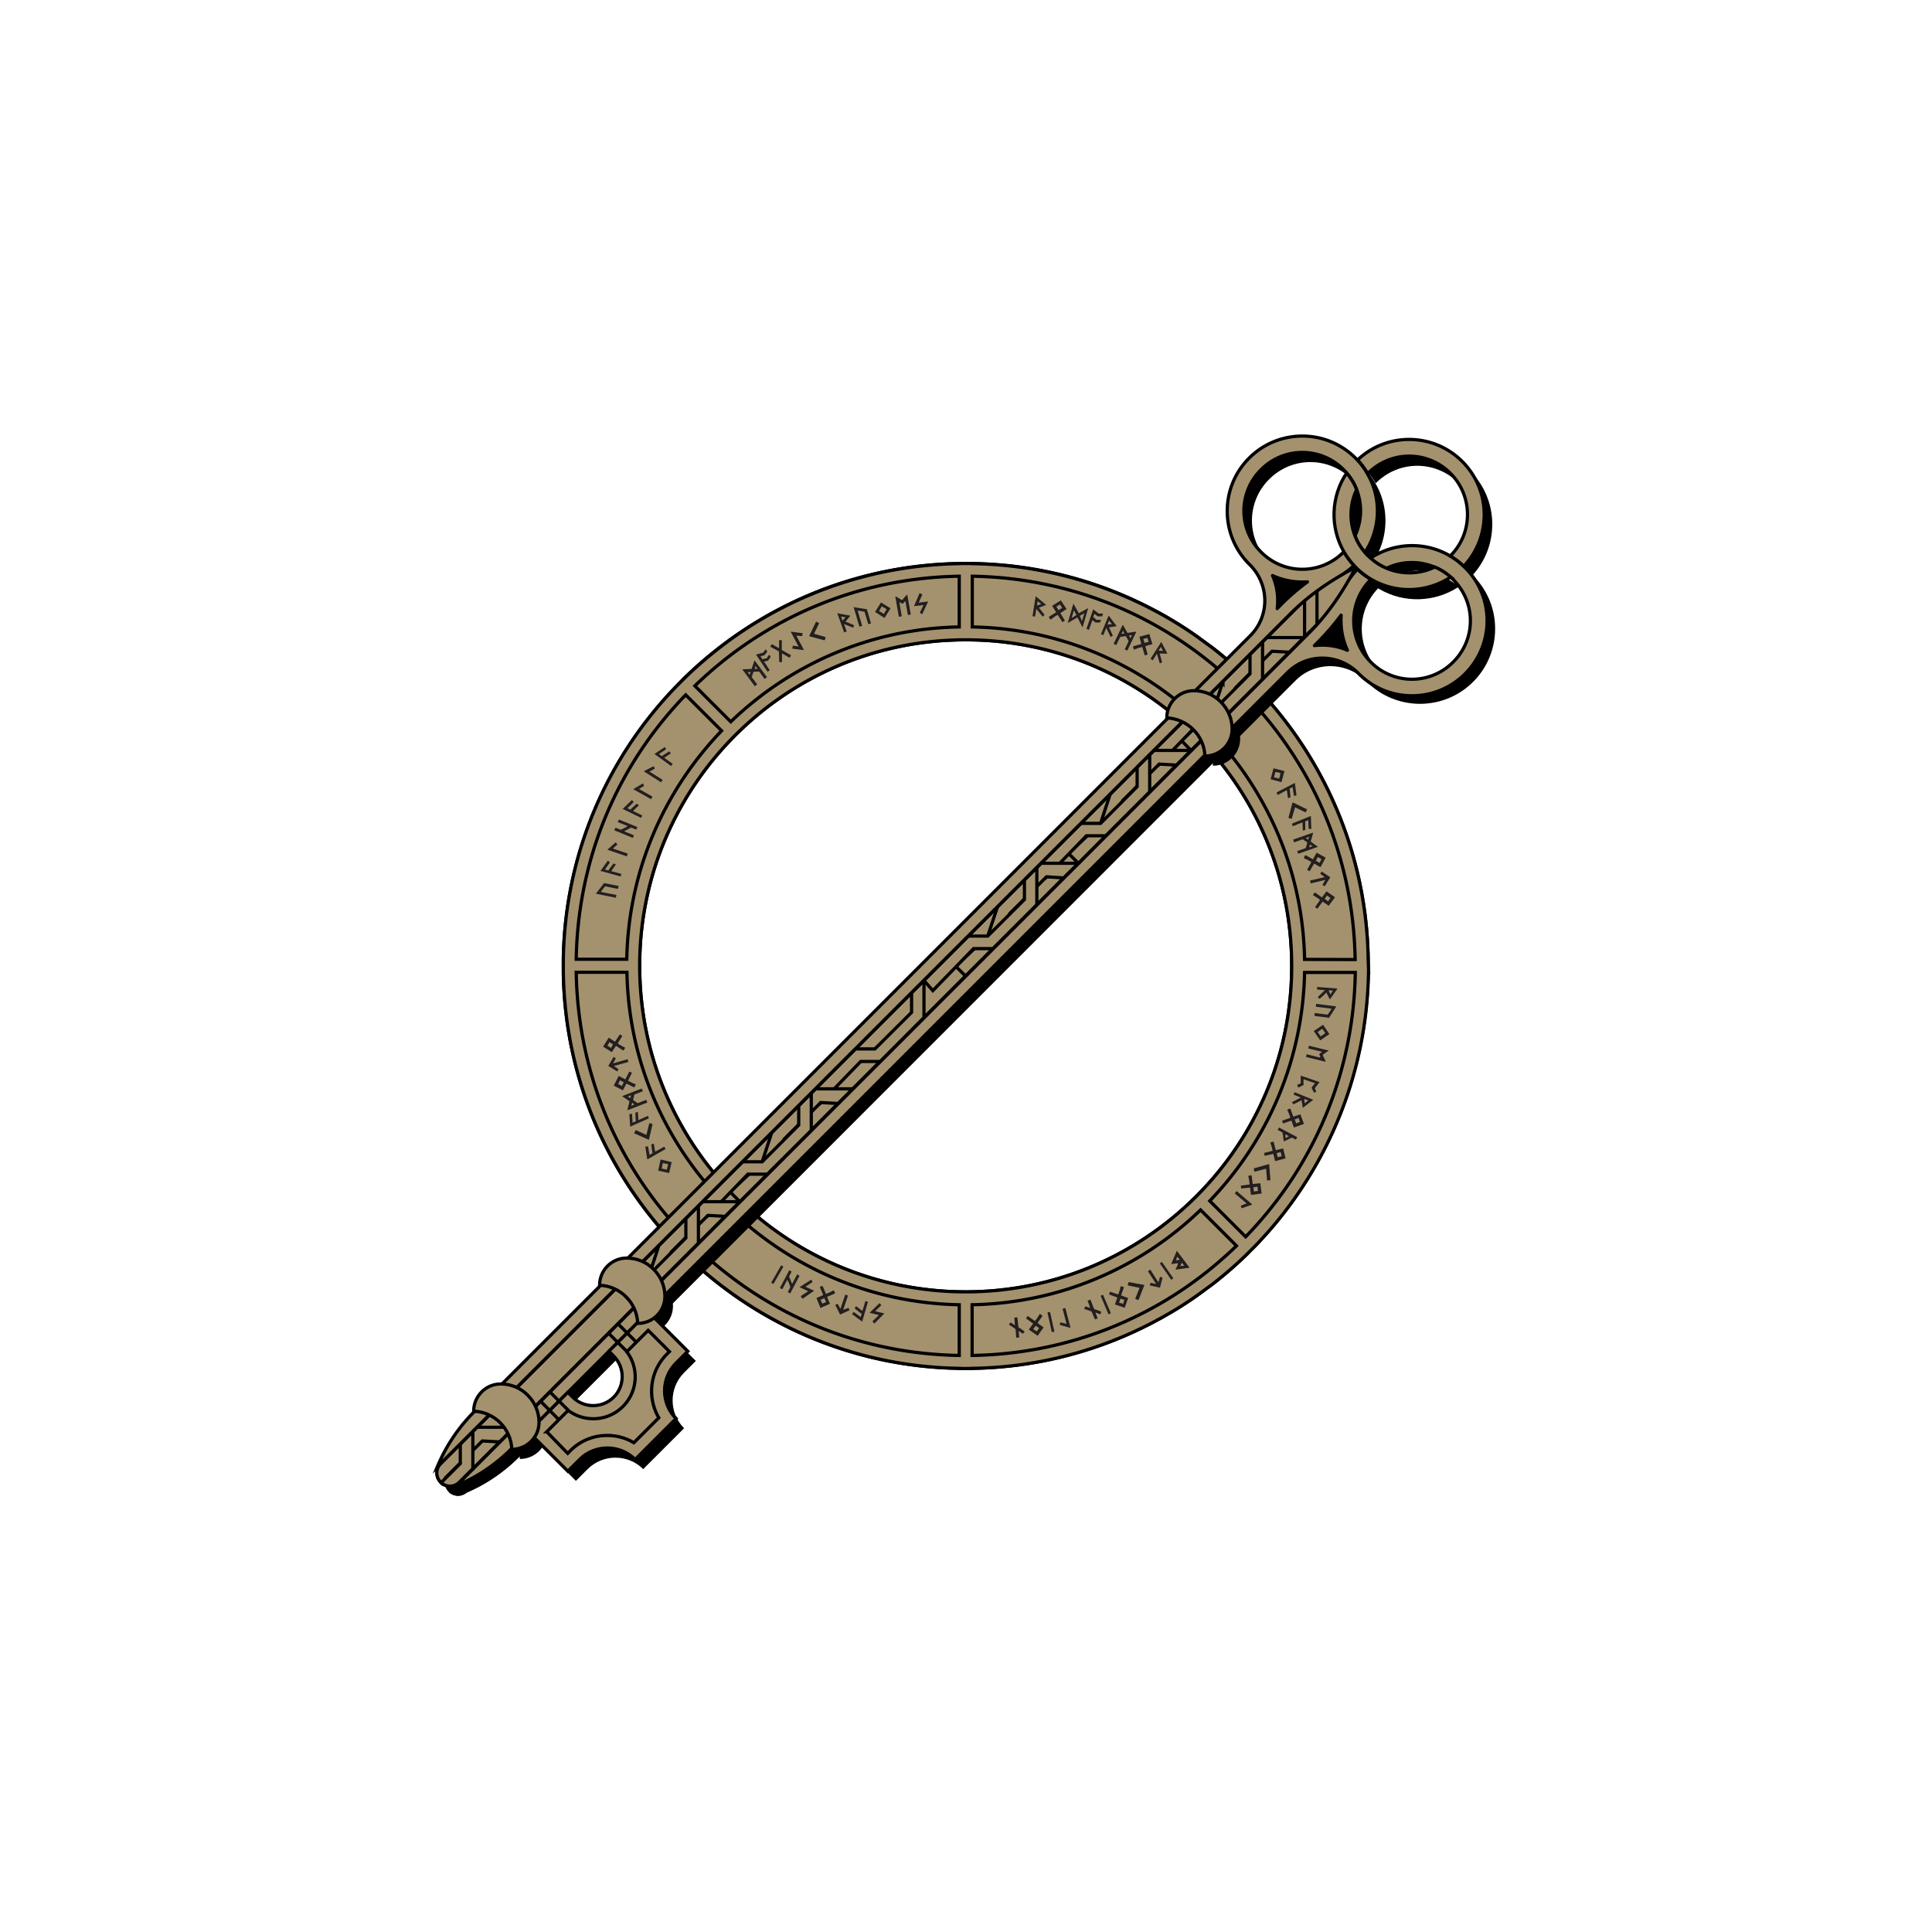 <svg xmlns="http://www.w3.org/2000/svg" xmlns:xlink="http://www.w3.org/1999/xlink" viewBox="0 0 1200 1200" xmlns:v="https://vecta.io/nano"><style><![CDATA[.G{stroke:#000}.H{stroke-width:2}.I{stroke-miterlimit:10}.J{fill:#a4926e}.K{stroke-linejoin:round}]]></style><g class="G H I J"><path d="M849.8 595.9c-1-66-27.7-125.8-70.4-169.9-.9-1-1.9-1.9-2.8-2.9l-2.8-2.8a242.79 242.79 0 0 0-21.8-18.8c-.1 0-.1-.1-.2-.1l-4.5-3.3c-.8-.6-1.6-1.1-2.3-1.7a225.07 225.07 0 0 0-14.4-9.6c-3.3-2-6.6-4-10-5.8-.8-.5-1.7-.9-2.6-1.4-34.1-18.3-72.9-29-114.2-29.6h-4-4c-55.7.9-107 20-148.1 51.6a242.79 242.79 0 0 0-21.8 18.8c-1 .9-1.9 1.9-2.8 2.8s-1.9 1.9-2.8 2.9C377.6 470.2 350.9 530 349.9 596v4 4c1 66 27.7 125.8 70.4 169.9.9 1 1.9 1.9 2.8 2.8l2.8 2.8c44.1 42.7 103.9 69.4 169.9 70.4h4 4c41.3-.7 80.1-11.3 114.2-29.6.8-.5 1.7-.9 2.6-1.4 3.4-1.9 6.7-3.8 10-5.8 4.9-3 9.8-6.2 14.4-9.6.8-.6 1.6-1.1 2.3-1.7l4.5-3.3c.1-.1.1-.1.2-.1a242.79 242.79 0 0 0 21.8-18.8c1-.9 1.9-1.9 2.8-2.8l2.8-2.8c42.7-44.1 69.3-103.9 70.4-169.9v-4-4.2zm-250 206.5c-111.9 0-202.5-90.7-202.5-202.5 0-111.9 90.7-202.5 202.5-202.5 111.9 0 202.5 90.7 202.5 202.5.1 111.8-90.6 202.5-202.5 202.5z"/><path d="M849.8 595.9c-1-66-27.7-125.8-70.4-169.9h0 0l-2.8-2.8-2.8-2.8h0 0a242.79 242.79 0 0 0-21.8-18.8c-.1 0-.1-.1-.2-.1l-4.5-3.3c-.8-.6-1.6-1.1-2.3-1.7a225.07 225.07 0 0 0-14.4-9.6c-3.3-2-6.6-4-10-5.8-.8-.5-1.7-.9-2.6-1.4-34.1-18.3-72.9-29-114.2-29.6v-.1h-8v.1c-55.7.9-107 20-148.1 51.6-7.6 5.9-14.9 12.1-21.8 18.8h0 0l-2.8 2.8-2.8 2.8h0 0c-42.8 44-69.4 103.8-70.4 169.8h0v8h0c1 66 27.7 125.8 70.4 169.9h0 0l5.7 5.7h0 0c44.1 42.7 103.9 69.4 169.9 70.4v.1h8v-.1c41.3-.6 80.1-11.3 114.2-29.6.8-.5 1.7-.9 2.6-1.4 3.4-1.9 6.7-3.8 10-5.8a225.07 225.07 0 0 0 14.4-9.6c.8-.6 1.6-1.1 2.3-1.7l4.5-3.3c.1-.1.1-.1.2-.1 7.6-5.9 14.9-12.1 21.8-18.8h0 0l5.7-5.7h0 0C822.3 729.8 848.9 670 850 604h.1l-.3-8.1h0zM768.1 426l-22.3 22.3c-37-35.6-86.9-57.9-141.9-58.9v-31.5c61.7 1 119.8 25.1 164.2 68.1zm-172.3-68.1v31.5c-55 1-105 23.3-141.9 58.9L431.6 426c44.4-43 102.4-67.1 164.2-68.1zm-169.9 73.7l22.3 22.3c-35.6 37-57.9 86.9-58.9 141.9h-31.4c1-61.7 25-119.8 68-164.2zm-68 172.3h31.5c1 55 23.3 105 58.9 141.9l-22.4 22.3c-43-44.4-67-102.4-68-164.2zm73.7 169.9l22.3-22.3c37 35.6 86.9 57.9 141.9 58.9v31.5c-61.8-1-119.8-25.1-164.2-68.1zm168.2 28.6c-111.9 0-202.5-90.7-202.5-202.5 0-111.9 90.7-202.5 202.5-202.5 111.9 0 202.5 90.7 202.5 202.5.1 111.8-90.6 202.5-202.5 202.5zm4 39.5v-31.5c55-1 105-23.3 141.9-58.9l22.3 22.3c-44.3 43-102.4 67.1-164.2 68.1zm169.9-73.7l-22.3-22.3c35.6-37 57.8-86.9 58.9-141.9h31.5c-1 61.7-25 119.7-68.1 164.2zm36.6-172.3c-1-55-23.3-105-58.9-141.9l22.3-22.3c43 44.4 67 102.5 68 164.3l-31.4-.1h0z"/></g><g fill="#231f20"><path d="M375.2 548.5l9 1.8-.4 1.8-7.9-1.6c-.6.6-2.3 2.8-2.6 3.5l9.6 1.9-.4 1.7-12.4-2.5 5.1-6.6zm-2.2-7.6l4.5-6.3c.4.3.3.2 1.2.9l-.1.5-2.8 4v.1l2.1.6c.3-.9 2.4-3.2 3.1-4.4.3.2 1.1.3 1.5.7l-2.8 4v.1l6.2 1.7-.4 1.6-12.3-3.4-.2-.1zm4.4-13.3l5-4.4c.9 1 .9.9 1 1.4l-2.5 2.2-.1.3 9.1 3.1-.6 1.7-12-4.1.1-.2zm4.9-13.5l3 1.2c.5.2 4.2-1.9 4.6-2.2l-6.2-2.5.7-1.6 11.5 4.7-.7 1.6-3.2-1.3-4.1 2.2-.1.2 5.9 2.4c-.2.7-.3.9-.7 1.6l-11.5-4.7.8-1.6zm4.6-11.8l5.6-5.4c.4.4.2.3 1 1.1l-.2.5-3.5 3.4-.1.1 1.9.9c.5-.8 2.9-2.7 3.8-3.7.3.3 1.1.5 1.4 1l-3.5 3.4-.1.1 5.7 2.8-.7 1.5-11.5-5.6.2-.1zm6.7-12.3l5.7-3.4c.6 1.2.7 1 .7 1.6l-2.9 1.7-.1.2 8.3 4.7-.9 1.6-11-6.2.2-.2zm6.5-11.1l5.9-3c.6 1.2.6 1 .6 1.6l-3 1.6-.1.2 8.1 5.1-1 1.5-10.7-6.8.2-.2zm6.4-10.6l6.4-4.3.8 1.2-.3.4-4 2.7-.1.1 1.8 1.3c.6-.7 3.3-2.1 4.4-3 .2.3 1 .7 1.2 1.2l-4 2.7-.1.1 5.2 3.7-1 1.4-10.3-7.5h0zm54.8-52.6l5.5-.2 1.8-5.2.1-.1 7.7 10.4-1.5 1.1-3.3-4.5c-.5-.1-3.5 0-3.6.1l-1.1 3.2 3.4 4.6-1.5 1.1-7.7-10.4.2-.1zm4.3 3.4c.1-.4.4-1 .7-1.7-.7.1-1.3.1-2 0l1.3 1.7zm3.1-3.6c.7 0 1.4-.1 1.8-.1l-1.3-1.8c-.1.8-.2 1.3-.5 1.9zm1.1-9l4.2-1.1 1.6-2.1 1 1.4-1.7 2.2-2.4.7-.1.1 1.2 1.8c.5-.3 2.5-.6 2.5-.6l1.7-2.3.9 1.4-1.6 2.3-2.4.6-.1.1 3.5 5.3-1.4.9-7.1-10.6.2-.1zm14-3.9l.1-.1v-4.9h1.7v6.1l5.7 3.3c-.2.5-.5.8-.7 1.3l-.3.2-4.4-2.6-.2.1v5.2c-.6.1-1.2.2-1.7-.1l-.2-6.5-5.3-2.9c.1-.5.7-1.4 1-1.6l4.3 2.5zm14.7-9.3a5.94 5.94 0 0 1-.3 1.8l-3.6-.3 4.8 9-7.2-.9c0-.5 0-1.1.3-1.9l3.5.6-4.9-9.3 7.4 1zm10.3-6.2l-3.2 6.5 7.2 2.1c-.3 1.2-.1 1.1-.7 2l-9.4-2.5-.1-.2 4.3-8.9c1.1.5.7.3 1.9 1zm11.3-6.2l8.1 1.5-3.1 3.8c.5-.1 5 2 5.4 2.2-.1.4-.5.9-.4 1.5l-5.9-2.3 1.7 4.6-1.6.6-4.2-11.8v-.1zm3.2 4.6l1.9-2.1c-.3 0-2.7-.4-2.8-.5l.9 2.6zm15.1-7.1l2.6 8.8-1.7.5-2.3-7.7c-.8-.2-3.5-.7-4.3-.7l2.8 9.4-1.7.5-3.6-12.1 8.2 1.3zm14.7-.6v.1l-3.7 5.9-5.9-3.7 3.7-5.9 5.9 3.6zm-7.1 1.7l3 1.8 1.7-2.9-3-1.8-1.7 2.9zm10.3-9.1l3.9 2.3c1-.6 1.7-2.2 3.3-3.4l2.2 12.4-1.8.3-1.5-8.5c-1.1.4-1.3 1.4-1.7 1.5-.2 0-1.5-.7-2.1-1l1.5 8.8-1.8.3-2.2-12.5.2-.2zm16.6-1.1l-2.3 5 5.9-.7-3.7 7.9-1.5-.9 2.3-4.8-5.9.7 3.5-8.1c.4.3 1.1.4 1.7.9zm-31 451.4l4-3.9-5.8-1.4 6.2-6 1.1 1.3-3.8 3.7 5.7 1.4-6.2 6.3c-.2-.4-.8-.7-1.2-1.4zm-6.5.1l-6.2-4.6c.3-.4.2-.3.9-1.2l.5.1 3.9 2.9h.1l.6-2.1c-.9-.3-3.1-2.4-4.3-3.1.2-.3.3-1.1.8-1.5l3.9 2.9h.1l1.8-6.1 1.6.5-3.6 12.3-.1-.1zm-16.6-10.3c.5-.3.9-.4 1.5-.7l1.7 3.2 3-8.9 1.7.6-3 8.9 3.3-1.3.7 1.5-5.9 2.7-3-6zm-11.7-4.3l4.2-1.8-2.1-5c.6-.4 1-.5 1.7-.7l2.1 4.9c1.7-.4 4.8-2.2 4.8-2.2s.8 1.2.8 2l-4.9 2.1 1.8 4.3-5.9 2.6-2.5-6.2zm6.1 2.4c-.4-.4-1.1-2.2-1.1-2.3-.8.3-1.6.8-2.5 1 .2.2 1.1 2.3 1.1 2.4a17.18 17.18 0 0 0 2.5-1.1zm-15.8-3.6l4.6-3-5.4-2.5 7.3-4.7s.6 1 .8 1.5l-4.4 2.9 5.4 2.5-7.2 5c-.4-.6-.9-.9-1.1-1.7zm-8.1-2.5l1.5-2.8c.3-.5-1.5-4.4-1.8-4.8l-3.1 5.9-1.5-.8 5.8-11 1.5.8-1.6 3.1 1.8 4.3.2.1 3-5.7c.7.2.8.4 1.5.8l-5.8 11-1.5-.9zm-10.3-5.8l6.2-10.8 1.4.8-6.2 10.8-1.4-.8zm-68.7-76.4l.1-.1 6.8 1.6-1.6 6.8-6.8-1.5 1.5-6.8zm3.9 6.2l.8-3.4-3.3-.7-.7 3.4 3.2.7zm-12.2-6.6l-1.2-7.7c.5-.1.4 0 1.5-.2l.3.4.8 4.8.1.1 1.9-1.1c-.4-.9-.6-3.9-.9-5.3.4-.1 1-.6 1.6-.5l.8 4.8.1.1 5.6-3.1.8 1.5-11.1 6.3-.3-.1zm-7.1-18l6.6 3 1.8-7.3c1.2.3 1.1.1 2 .7l-2.2 9.5-.2.1-9-4c.5-1.1.2-.7 1-2zm-3.5-2.3l-.5-7.7c.5 0 .4 0 1.5-.1l.2.5.3 4.9.1.1 2-.9c-.3-.9-.2-4-.4-5.3.4 0 1.1-.5 1.6-.4l.3 4.9.1.1 5.8-2.6.7 1.5-11.7 5.2v-.2zm-1.7-10.3l1.3-5.3-4.5-3.1v-.1l12.1-4.7.7 1.7-5.2 2c-.2.5-.9 3.3-.8 3.5l2.8 1.9 5.3-2.1.7 1.7-12.1 4.7-.3-.2zm1.8-7.2c.2-.7.3-1.4.4-1.8l-2 .8c.5.3 1 .5 1.6 1zm2.6 3.9l-1.5-1.1c-.1.7-.3 1.2-.5 1.9l2-.8zm-9.8-17.7l4.1 2.1 2.5-4.8c.7.2 1.1.4 1.6.8l-2.4 4.8c1.4 1 4.8 2.3 4.8 2.3s-.4 1.4-1 1.9l-4.8-2.4-2.2 4.2-5.7-2.9 3.1-6zm2.1 6.2c.1-.6 1-2.2 1-2.3-.7-.5-1.6-.7-2.3-1.3-.1.3-1.1 2.3-1.1 2.4.2.1 1.2.7 2.4 1.2zm-5.3-18c.6.2.8.5 1.4.8l-1.7 3.2 9-2.6.5 1.7-9 2.5 2.9 2c-.3.6-.8 1.4-.8 1.4l-5.6-3.4 3.3-5.6zm-3-12l3.9 2.5 3-4.5c.6.3 1 .5 1.5 1l-2.8 4.5c1.3 1.2 4.6 2.7 4.6 2.7s-.5 1.4-1.2 1.8l-4.5-2.9-2.6 3.9-5.4-3.4 3.5-5.6zm1.5 6.4c.1-.6 1.2-2.1 1.2-2.2-.7-.5-1.5-.8-2.2-1.5-.1.3-1.3 2.2-1.3 2.3.2.1 1.1.8 2.3 1.4zm451.1-36.8l-4.7 6.7-2.2-4.4c-.1.4-3.8 3.8-4.2 4-.3-.2-.7-.8-1.2-1l4.5-4.4-4.9-.4.1-1.6 12.5 1 .1.1zm-5.5 1a39.14 39.14 0 0 1 1.1 2.6l1.6-2.4-2.7-.2zm.3 17.1l-9.1-1.2.2-1.8 8 1c.6-.7 2.1-2.9 2.4-3.7l-9.7-1.2.2-1.8 12.5 1.6-4.5 7.1zm-5.5 14h0l-4-5.8 5.8-3.9 3.9 5.8-5.7 3.9zm1.3-7.2l-2.9 2 1.9 2.7 2.9-2-1.9-2.7zm4 13.5l-3.7 2.6c.2 1.2 1.3 2.5 1.8 4.4l-12.2-3 .4-1.7 8.4 2.1c.1-1.2-.7-1.8-.6-2.1.1-.2 1.2-1.1 1.8-1.5l-8.6-2.1.4-1.7 12.3 3h0zm-9.1 26.2c-.1-.1-1.6-2.8-1.5-3.3l2.1-2.6-7.1-2.5c-.1.3-.1 1.8 0 3.6l-3.2 1.6s-.9-1.2-.7-1.7c0-.1 1.5-.6 2.1-1v-4.7l11.7 4-2.9 3.8c.1.4.9 2.2.9 2.2-.6.3-.8.3-1.4.6zm-.5 4.4l-6.5 5-.8-4.8c-.3.4-4.8 2.5-5.2 2.6-.2-.3-.4-1-.8-1.3l5.6-2.9-4.5-1.8.6-1.5 11.6 4.7h0zm-5.6-.6l.3 2.8c.2-.2 2.1-1.8 2.2-1.8l-2.5-1zm-6.4 17.8l-1.6-4.3-5.1 1.8c-.3-.6-.5-1-.6-1.7l5-1.8c-.3-1.7-1.9-5-1.9-5s1.3-.7 2-.7l1.8 5 4.4-1.5 2.2 6-6.2 2.2zm2.8-6c-.5.4-2.2 1-2.3 1 .2.8.7 1.6.8 2.5.2-.1 2.4-1 2.5-1-.2-.2-.5-1.3-1-2.5zm-1.6 13.6c-1.4-.8-2.1-1.1-2.6-1.3-.8.5-4.6 2.2-4.9 2.4l-.8-5.6-3-1.6.8-1.5 11.3 6-.8 1.6zm-6.5-3.4l.1 2.4c.3-.2 1.6-.9 2.1-1.2l-2.2-1.2zm-6.4 16.7l-1.1-4.5-5.3 1.2c-.3-.6-.4-1.1-.4-1.8l5.2-1.3c-.1-1.7-1.4-5.1-1.4-5.1s1.3-.6 2.1-.5l1.3 5.2 4.6-1.1 1.5 6.2-6.5 1.7zm3.4-5.7c-.5.3-2.3.7-2.4.7.1.9.5 1.7.6 2.6.2-.1 2.4-.7 2.6-.7-.2-.2-.4-1.3-.8-2.6zm-8.4 17.7l-.6-7.3-7.2 1.9c-.3-1.2-.5-1-.4-2.1l9.4-2.7.1.1.8 9.8c-1.1.3-.7.3-2.1.3zm-10 9l-.6-4.6-5.4.6c-.2-.7-.3-1.1-.2-1.8l5.3-.7c.1-1.7-.8-5.3-.8-5.3s1.4-.5 2.1-.3l.7 5.3 4.7-.5.8 6.4-6.6.9zm4-5.2c-.5.2-2.4.5-2.5.4 0 .9.3 1.7.3 2.7.3-.1 2.5-.4 2.6-.4-.1-.3-.2-1.4-.4-2.7zm-3.5 11.3l-6.3 2.2c-.4-1.3-.5-1.1-.4-1.7l3.2-1.2.2-.2-7.3-6.2 1.2-1.4 9.6 8.2-.2.3zm-38.7 39.1l-8.6 1.2c.3-1.3 1.5-2.8 1.5-4l-4.1.5-.1-.1 3.4-8 .1-.1 7.9 10.5h-.1zm-7.5-6.8c-.3.4-.8 1.8-.9 2.2.3-.1 1.2-.1 2.4-.3l-1.5-1.9zm2.8 3.7c-.4.6-.6 1.2-1 2.1.9 0 1.9-.3 2.5-.2l-1.5-1.9zm-6.6 10.6l-7.1-10.2 1.3-.9 7.1 10.2-1.3.9zm-13.3 3.5c.1-.6.2-.9.4-1.6.2 0 3.5.7 3.5.7l-5.1-7.9 1.5-1 5 7.9 1-3.4c.6.1 1.6.4 1.6.4l-1.6 6.3-6.3-1.4zm-9.1 8.3l2.7-6.8-7.3-1.5c.2-1.2 0-1.1.6-2.1l9.6 1.8.1.1-3.6 9.2c-1.2-.2-.8 0-2.1-.7zm-12.6 3.5l1.5-4.3-5.1-1.9c.1-.7.3-1.1.6-1.7l5 1.7c.8-1.5 1.6-5.1 1.6-5.1s1.5.2 2 .7l-1.8 5 4.4 1.6-2.1 6.1-6.1-2.1zm5.9-2.9c-.6 0-2.3-.7-2.4-.7-.4.8-.5 1.7-1 2.5.3 0 2.4.7 2.6.8 0-.3.4-1.3.8-2.6zm-9.9 9l-4.9-11.5 1.5-.6 4.9 11.5-1.5.6zm-10-.5c-.5-1.4.2-1-5-2.8.1-.6.3-1.2.7-1.6l2.9 1c-.5-1.8-.9-2.7-1.6-4.5l1.8-.7 2.3 5.9c1.6.5 2.9.9 4.3 1.6.2.5-.2 1.1-.6 1.6l-2.9-1.1 1.4 3.7-1.7.6-1.6-3.7zm-13.9 8.9l-6.4-1.8c.4-1.3.2-1.2.6-1.6l3.3.9.3-.1-2.4-9.2 1.7-.5 3.2 12.2-.3.1zm-11.3 2.7l-2.7-12.2 1.6-.3 2.7 12.2-1.6.3zm-14.3-1.6l2.7-3.7-4.4-3.2c.3-.6.6-1 1.1-1.5l4.4 3.1c1.2-1.2 3-4.4 3-4.4s1.3.6 1.7 1.3l-3.1 4.3 3.8 2.8-3.7 5.2-5.5-3.9zm6.4-1c-.5-.2-2.1-1.3-2.1-1.4-.6.7-.9 1.5-1.6 2.1.2.1 2.1 1.4 2.2 1.5.1-.3.9-1.1 1.5-2.2zm-14.5 1.9c-.2-1.5.4-.9-4.2-3.9.3-.6.6-1.1 1.1-1.4l2.6 1.7-.4-4.7 1.9-.2.7 6.2c1.4.9 2.6 1.6 3.7 2.6.1.5-.5 1-1 1.4l-2.6-1.7.4 4-1.9.2-.3-4.2zm12.6-456.2l6.3 5.2-4.6 1.8c.4.2 3.4 4.1 3.6 4.5-.3.3-.9.6-1.1 1.1l-4-4.9-.8 4.8-1.6-.3 2-12.4.2.2zm.6 5.6l2.7-.9c-.3-.2-2.2-1.7-2.3-1.8l-.4 2.7zm18.4 2.2l-3.9 2.5 2.8 4.6c-.5.5-.9.7-1.5 1l-2.9-4.5c-1.6.6-4.4 3-4.4 3s-1-1.1-1.1-1.8l4.5-2.8-2.5-4 5.4-3.4 3.6 5.4zm-6.4-1.4c.4.4 1.4 2 1.4 2.1.8-.4 1.4-1 2.3-1.4-.2-.2-1.4-2.1-1.5-2.2-.2.2-1.2.7-2.2 1.5zm19.8.8l-3.5 12-3.2-6.2-6 3.5 3.5-12.1 3.4 6 5.8-3.2zm-10.3 6.2c.6-.3 2.7-1.8 3-1.9l-1.6-2.9-1.4 4.8zm7.9-3c-.3.2-1.9 1.1-2.8 1.6.1.2 1.2 3 1.3 3.4l1.5-5zm5.5-2.5l3.4 2.7h2.7l-.5 1.7h-2.8l-2-1.5h-.1l-.7 2c.5.2 2 1.7 2 1.7h2.8l-.5 1.6-2.8.1-1.9-1.5h-.1l-2.1 6-1.6-.6 4.2-12.1v-.1zm9.6 3.9l5 6.6-4.9.8c.4.3 2.4 4.8 2.5 5.2-.3.2-1 .4-1.3.8l-2.8-5.7-1.8 4.5-1.5-.6 4.8-11.6h0zm-.7 5.6a36.45 36.45 0 0 1 2.8-.2c-.2-.2-1.7-2.1-1.8-2.2l-1 2.4zm9.7.4l2.7 4.8 5.4-.8.1.1-5.6 11.7-1.6-.8 2.4-5c-.2-.5-1.6-3.1-1.8-3.2l-3.4.5-2.5 5.1-1.6-.8 5.6-11.7.3.1zm-1 5.4c.4-.1 1.1-.1 1.8-.2-.4-.6-.6-1.1-.9-1.8l-.9 2zm4.6 1.1l1 1.6.9-2c-.6.2-1.1.3-1.9.4zm14.6 5.3l-4.4 1.2 1.4 5.2c-.6.3-1.1.4-1.8.5l-1.5-5.1c-1.7.2-5.1 1.6-5.1 1.6s-.7-1.3-.6-2.1l5.1-1.4-1.2-4.5 6.2-1.7 1.9 6.3zm-5.7-3.2c.3.5.8 2.3.8 2.4.9-.2 1.6-.6 2.6-.6-.1-.2-.8-2.4-.8-2.5-.2.1-1.4.3-2.6.7zm11.2 1.8l3.8 7.3-4.9-.1c.3.3 1.5 5.2 1.6 5.6-.4.2-1 .2-1.4.6l-1.8-6.1-2.6 4.1-1.4-.9 6.7-10.5h0zm-1.7 5.4a36.45 36.45 0 0 0 2.8.2c-.2-.3-1.3-2.4-1.4-2.5l-1.4 2.3zm76.4 81.6l-.1.1-6.7-1.8 1.8-6.8 6.8 1.7-1.8 6.8zm-3.8-6.3l-.9 3.4 3.2.8.9-3.4-3.2-.8zm12.1 7l1 7.7c-.5.1-.4 0-1.5.2l-.2-.5-.7-4.8-.1-.1-1.9 1c.4.9.4 3.9.7 5.3-.4.1-1 .5-1.6.5l-.7-4.8-.1-.1-5.6 3-.7-1.6 11.3-5.9.1.1zm6.6 18.2l-6.5-3.2-2.1 7.2c-1.2-.3-1.1-.1-2-.7l2.5-9.4.2-.1 8.9 4.3c-.5 1-.3.7-1 1.9z"/><path d="M814.2 507l.3 7.8c-.5 0-.4 0-1.5.1l-.2-.5-.2-4.9v-.1l-2 .8c.3.9 0 4 .2 5.3-.4 0-1.1.4-1.6.3l-.2-4.9-.1-.1-5.9 2.4-.6-1.6 11.8-4.8v.2zm1.4 10.4l-1.5 5.3 4.4 3.2v.1l-12.2 4.3-.6-1.7 5.3-1.8c.2-.5 1-3.3 1-3.5l-2.8-2-5.4 1.9-.6-1.7 12.2-4.3.2.2zm-4.5 3.1c.3.2.8.7 1.4 1.1.1-.7.3-1.2.6-1.9l-2 .8zm2.5 4c-.2.7-.3 1.4-.4 1.8l2.1-.7c-.7-.3-1.2-.6-1.7-1.1zm6.6 14.1l-4-2.2-2.7 4.7c-.7-.2-1-.5-1.6-.9l2.6-4.7c-1.3-1.1-4.7-2.5-4.7-2.5s.5-1.4 1-1.9l4.7 2.6 2.3-4.1 5.6 3.1-3.2 5.9zm-1.8-6.3c-.1.6-1 2.2-1.1 2.3.7.5 1.6.8 2.3 1.4.1-.3 1.1-2.3 1.2-2.4-.3-.1-1.3-.8-2.4-1.3zm4.4 18.2c-.6-.3-.8-.5-1.4-.9.1-.2 1.8-3.1 1.8-3.1l-9.1 2.2-.4-1.8 9.1-2.1-2.8-2.1.9-1.4 5.4 3.6-3.5 5.6zm2.5 12.1l-3.8-2.6-3.2 4.4c-.6-.3-1-.6-1.5-1l3.1-4.4c-1.2-1.2-4.4-3-4.4-3s.6-1.3 1.2-1.7l4.4 3.1 2.8-3.8 5.3 3.7-3.9 5.3zm-1.2-6.4c-.2.6-1.3 2.1-1.3 2.1.7.6 1.5.9 2.1 1.6.1-.3 1.4-2.1 1.5-2.2-.3-.1-1.2-.8-2.3-1.5z"/></g><path d="M278.8 926.7h0 0c-1.6-1.6-2.4-3.7-2.4-5.8s.8-4.2 2.4-5.8L550.9 643 823 370.9l24-12.5-12.5 24-272.1 272.1-272.1 272.2c-1.6 1.6-3.7 2.4-5.8 2.4s-4.2-.9-5.7-2.4z"/><path d="M915 423.5c-18.2 18.2-47.8 18.2-66 0l-.3-.3c-12.1-12.3-31.9-12.7-44.1-.4L322.4 905.1c-9.7 9.7-21.3 17.5-34 22.7l529.9-529.9c9.2-9.2 16.9-19.8 23.5-31 1.7-3 3.9-5.8 6.3-8.4 2.6 2.5 5.4 4.6 8.4 6.4l-.1.1c-14.1 14.1-14.1 37.1 0 51.2a36 36 0 0 0 51.2 0 36 36 0 0 0 0-51.2c-.5-.5-1-1-1.6-1.5-3-2.7-6.4-4.8-10-6.3-4.4-1.8-9.1-2.8-14-2.8-5.6 0-11 1.2-15.8 3.6-3.6-1.5-7-3.6-10-6.3 14.9-9.9 34.2-10.4 49.5-1.4 3 1.8 5.8 3.9 8.4 6.4l.9.9c18.2 18.1 18.2 47.7 0 65.9z"/><use xlink:href="#B"/><use xlink:href="#C"/><use xlink:href="#D"/><path d="M795.1 410.5l-22.7 22.7v11.4l-27.6 27.5-6-6.1 19.9-18.7 5.9-18 27.3-27.3h7.9 15.1l-9.1 9.1z"/><path d="M781.4 424.5l-22.7 22.8h-12.1l-27.5 27.5 5.5 6.3 25.2-26.1h12.1l27.3-27.2v-8-15.1l-7.8 7.8z"/><path d="M725 480.6l-22.7 22.7v11.3l-27.5 27.6-6.1-6.1 19.9-18.7 5.9-18 27.3-27.3h8 15l-9.1 9.1z"/><path d="M711.3 494.6l-22.7 22.8h-12.1L649 544.9l5.5 6.3 25.3-26.1h12l27.3-27.3v-7.9-15.1l-7.8 7.8z"/><path d="M655 550.6l-22.8 22.8v11.3l-27.5 27.5-6.1-6 19.9-18.8 6-18 27.2-27.2h8 15.1l-9.2 9.1z"/><path d="M641.3 564.7l-22.8 22.7h-12L578.9 615l5.5 6.3 25.3-26.1h12l27.3-27.3v-8-15l-7.7 7.7z"/><path d="M584.9 620.7l-22.8 22.8v11.3l-27.5 27.5-6.1-6.1 19.9-18.7 6-18 27.3-27.3h7.9 15.1l-9.1 9.1z"/><path d="M571.2 634.8l-22.8 22.7h-12L508.9 685l5.5 6.3 25.2-26h12.1l27.2-27.3v-8-15l-7.7 7.7z"/><path d="M514.8 690.8l-22.7 22.7v11.4l-27.6 27.5-6-6.1 19.9-18.7 5.9-18 27.3-27.3h8 15l-9.1 9.1z"/><path d="M501.1 704.8l-22.7 22.8h-12.1l-27.5 27.5 5.5 6.3 25.2-26.1h12.1l27.3-27.2v-8V685l-7.8 7.8z"/><path d="M444.7 760.9L422 783.6v11.3l-22.4 22.4-6-6.1 14.7-13.5 5.9-18 27.3-27.3h8 15l-9.1 9.1z"/><path d="M399.5 805.4h12l27.3-27.3v-7.9-15.1l-7.8 7.8v12l-22.7 22.8h-12.1z"/><use xlink:href="#E"/><path d="M298.6 918.3l-8.4 8.4a8.05 8.05 0 0 1-8.4 1.9c-1-.4-2-.9-2.8-1.7l11.9-11.9v-.3V903l7.8-7.8v11.7 11.4h-.1zm466-488.5l-.2-.3.2-.2z"/><use xlink:href="#F"/><use xlink:href="#G"/><use xlink:href="#H"/><use xlink:href="#I"/><use xlink:href="#J"/><use xlink:href="#K"/><use xlink:href="#K" x="-78.2" y="78.2"/><g class="G H I J"><path d="M273.8 920.7h0 0c-1.6-1.6-2.4-3.7-2.4-5.8s.8-4.2 2.4-5.8L545.9 637 818 364.9l24-12.5-12.5 24-272.1 272.1-272.1 272.2c-1.6 1.6-3.7 2.4-5.8 2.4s-4.2-.9-5.7-2.4z"/><path d="M910 418.5c-18.2 18.2-47.8 18.2-66 0l-.3-.3c-12.1-12.3-31.9-12.7-44.1-.4L317.4 900.1c-9.7 9.7-21.3 17.5-34 22.7l529.9-529.9c9.2-9.2 16.9-19.8 23.5-31 1.7-3 3.9-5.8 6.3-8.4 2.6 2.5 5.4 4.6 8.4 6.4l-.1.1c-14.1 14.1-14.1 37.1 0 51.2a36 36 0 0 0 51.2 0 36 36 0 0 0 0-51.2c-.5-.5-1-1-1.6-1.5-3-2.7-6.4-4.8-10-6.3-4.4-1.8-9.1-2.8-14-2.8-5.6 0-11 1.2-15.8 3.6-3.6-1.5-7-3.6-10-6.3 14.9-9.9 34.2-10.4 49.5-1.4 3 1.8 5.8 3.9 8.4 6.4l.9.9c18.2 18.1 18.2 47.7 0 65.9z"/></g><use xlink:href="#B" x="-5" y="-6" class="G H I K"/><g class="J G H I"><use xlink:href="#C" x="-5" y="-6"/><use xlink:href="#D" x="-5" y="-6"/></g><path d="M818 364.9V387m-7.7-14.4v22.1" fill="none" stroke-linecap="round" class="K G H I"/><g class="J G H I"><path d="M790.1 404.5l-22.7 22.7v11.4l-27.6 27.5-6-6.1 19.9-18.7 5.9-18 27.3-27.3h7.9 15.1l-9.1 9.1z"/><path d="M776.4 418.5l-22.7 22.8h-12.1l-27.5 27.5 5.5 6.3 25.2-26.1h12.1l27.3-27.2v-8-15.1l-7.8 7.8z"/><path d="M720 474.6l-22.7 22.7v11.3l-27.5 27.6-6.1-6.1 19.9-18.7 5.9-18 27.3-27.3h8 15l-9.1 9.1z"/><path d="M706.3 488.6l-22.7 22.8h-12.1L644 538.9l5.5 6.3 25.3-26.1h12l27.3-27.3v-7.9-15.1l-7.8 7.8z"/><path d="M650 544.6l-22.8 22.8v11.3l-27.5 27.5-6.1-6 19.9-18.8 6-18 27.2-27.2h8 15.1l-9.2 9.1z"/><path d="M636.3 558.7l-22.8 22.7h-12L573.9 609l5.5 6.3 25.3-26.1h12l27.3-27.3v-8-15l-7.7 7.7z"/><path d="M566.2 628.8l-22.8 22.7h-12L503.9 679l5.5 6.3 25.2-26h12.1l27.2-27.3v-8-15l-7.7 7.7z"/><path d="M509.8 684.8l-22.7 22.7v11.4l-27.6 27.5-6-6.1 19.9-18.7 5.9-18 27.3-27.3h8 15l-9.1 9.1z"/><path d="M496.1 698.8l-22.7 22.8h-12.1l-27.5 27.5 5.5 6.3 25.2-26.1h12.1l27.3-27.2v-8V679l-7.8 7.8z"/><path d="M439.7 754.9L417 777.6v11.3l-22.4 22.4-6-6.1 14.7-13.5 5.9-18 27.3-27.3h8 15l-9.1 9.1z"/><path d="M394.5 799.4h12l27.3-27.3v-7.9-15.1l-7.8 7.8v12l-22.7 22.8h-12.1z"/><use xlink:href="#E" x="-5" y="-6"/><path d="M293.6 912.3l-8.4 8.4a8.05 8.05 0 0 1-8.4 1.9c-1-.4-2-.9-2.8-1.7l11.9-11.9v-.3V897l7.8-7.8v11.7 11.4h-.1zm466-488.5l-.2-.3.2-.2z"/></g><path d="M341.6 864.6l11.3 11.3m-17.1-5.5l11.3 11.4m36.8-59.5l11.3 11.3m-17.2-5.5l11.4 11.4" fill="none" class="G H I"/><g class="J G H I"><use xlink:href="#F" x="-5" y="-6"/><use xlink:href="#G" x="-5" y="-6"/></g><use xlink:href="#H" x="-5" y="-6" class="G H I K"/><g class="J G H I"><use xlink:href="#I" x="-5" y="-6"/><use xlink:href="#J" x="-5" y="-6"/><use xlink:href="#K" x="-5" y="-6"/><use xlink:href="#K" x="-83.2" y="72.2"/></g><defs ><path id="B" d="M841.9 409.9c-4.8-2.1-10.1-3.2-15.5-3.2-1.7 0-3.4.1-5 .3l2.6-2.6c5-5 9.6-10.4 14-16.3-.1 1.1-.1 2.2-.1 3.3 0 6.6 1.4 12.8 4 18.5z"/><path id="C" d="M407.7 820.8l24.5 24.5-7.3 7.3c-9.5 9.5-9.5 25 0 34.5h0l-25.4 25.4h0c-9.5-9.5-25-9.5-34.5 0l-7.3 7.3-24.5-24.5 24.5-24.5 3 3c7 7 18.5 7 25.5 0h0c7-7 7-18.5 0-25.5l-3-3 24.5-24.5z"/><path id="D" d="M344.6 895.3l13.3-13.3c4.5 3.4 9.9 5.2 15.6 5.2 7 0 13.5-2.7 18.4-7.6 9.3-9.3 10.1-23.9 2.4-34l13.3-13.3 13.2 13.2-1.6 1.6c-10.7 10.7-12.3 27-5 39.5l-15.5 15.5c-5-3-10.6-4.5-16.6-4.5a32.14 32.14 0 0 0-22.9 9.5l-1.6 1.6-13-13.4z"/><path id="E" d="M324.4 892.5l-9.1 9.1-10.6-.6h-.1l-22.8 22.8v4.8c-1-.4-2-.9-2.8-1.7l-.3-.3c-3.2-3.2-3.2-8.3 0-11.5l22.6-22.6h11.5 11.6z"/><path id="F" d="M913.2 292.6c-17.9-17.9-46.8-18.2-65-.9 2.5 2.6 4.5 5.5 6.3 8.5l.2-.2a36 36 0 0 1 51.2 0c14.1 14.1 14.1 37.1 0 51.2l-.1.1c3 1.8 5.8 3.9 8.4 6.4 17.2-18.3 16.9-47.2-1-65.1z"/><path id="G" d="M852.8 349.1c-2.7-3.1-4.8-6.6-6.2-10.3 4.3-9 4.6-19.5 1-28.8-1.4-3.7-3.5-7.1-6.2-10.3-.6-.7-1.2-1.4-1.9-2a36 36 0 0 0-51.2 0 36 36 0 0 0 0 51.2 36 36 0 0 0 51.2 0c.1-.1.2-.1.2-.2 1.7 3 3.8 5.9 6.3 8.5-2.6 2.5-5.5 4.6-8.5 6.4-11.2 6.6-21.7 14.3-30.9 23.5l-530 530c5.3-12.7 13-24.3 22.7-34l482.3-482.3c12.2-12.2 11.9-31.9-.4-44.1l-.3-.3c-18.2-18.2-18.2-47.8 0-65.9 18.2-18.2 47.8-18.2 66 0 .4.5.9.9 1.3 1.4 2.5 2.6 4.5 5.5 6.2 8.5 8.7 15 8.1 34.1-1.6 48.7z"/><path id="H" d="M798.3 384c.2-1.7.3-3.4.3-5.2 0-5.3-1.1-10.5-3.2-15.3a44.45 44.45 0 0 0 18.4 4c1.1 0 2.2 0 3.3-.1-6 4.4-11.4 9.1-16.3 14l-2.5 2.6z"/><path id="I" d="M906.1 364.4c-14.9 9.9-34.2 10.4-49.5 1.4-3-1.8-5.8-3.9-8.4-6.3l-.9-.9c-.4-.4-.9-.9-1.3-1.4-2.5-2.7-4.5-5.5-6.3-8.5-8.7-15.2-8.1-34.2 1.7-48.9 2.7 3.1 4.8 6.6 6.2 10.3-4.3 9.1-4.6 19.5-1 28.8 1.4 3.7 3.5 7.2 6.2 10.3.6.7 1.2 1.4 1.9 2 .5.5 1 1 1.6 1.5 3 2.7 6.4 4.8 10 6.3 4.4 1.8 9.1 2.8 14 2.8 5.6 0 11-1.2 15.8-3.6 3.6 1.4 6.9 3.6 10 6.2z"/><path id="J" d="M729.7 451.9h0c0-9.2 7.4-16.8 16.6-16.9h.2c6.1 0 12.2 2.3 16.8 7 4.6 4.6 7 10.7 7 16.8v.2c-.1 9.2-7.6 16.6-16.9 16.6h0c-.5-12.8-10.8-23.1-23.7-23.7z"/><path id="K" d="M377.4 804.3h0c0-9.2 7.4-16.8 16.6-16.9h.2c6.1 0 12.2 2.3 16.8 7 4.6 4.6 7 10.7 7 16.8v.2c-.1 9.2-7.6 16.6-16.9 16.6h0c-.5-12.9-10.8-23.2-23.7-23.7z"/></defs></svg>